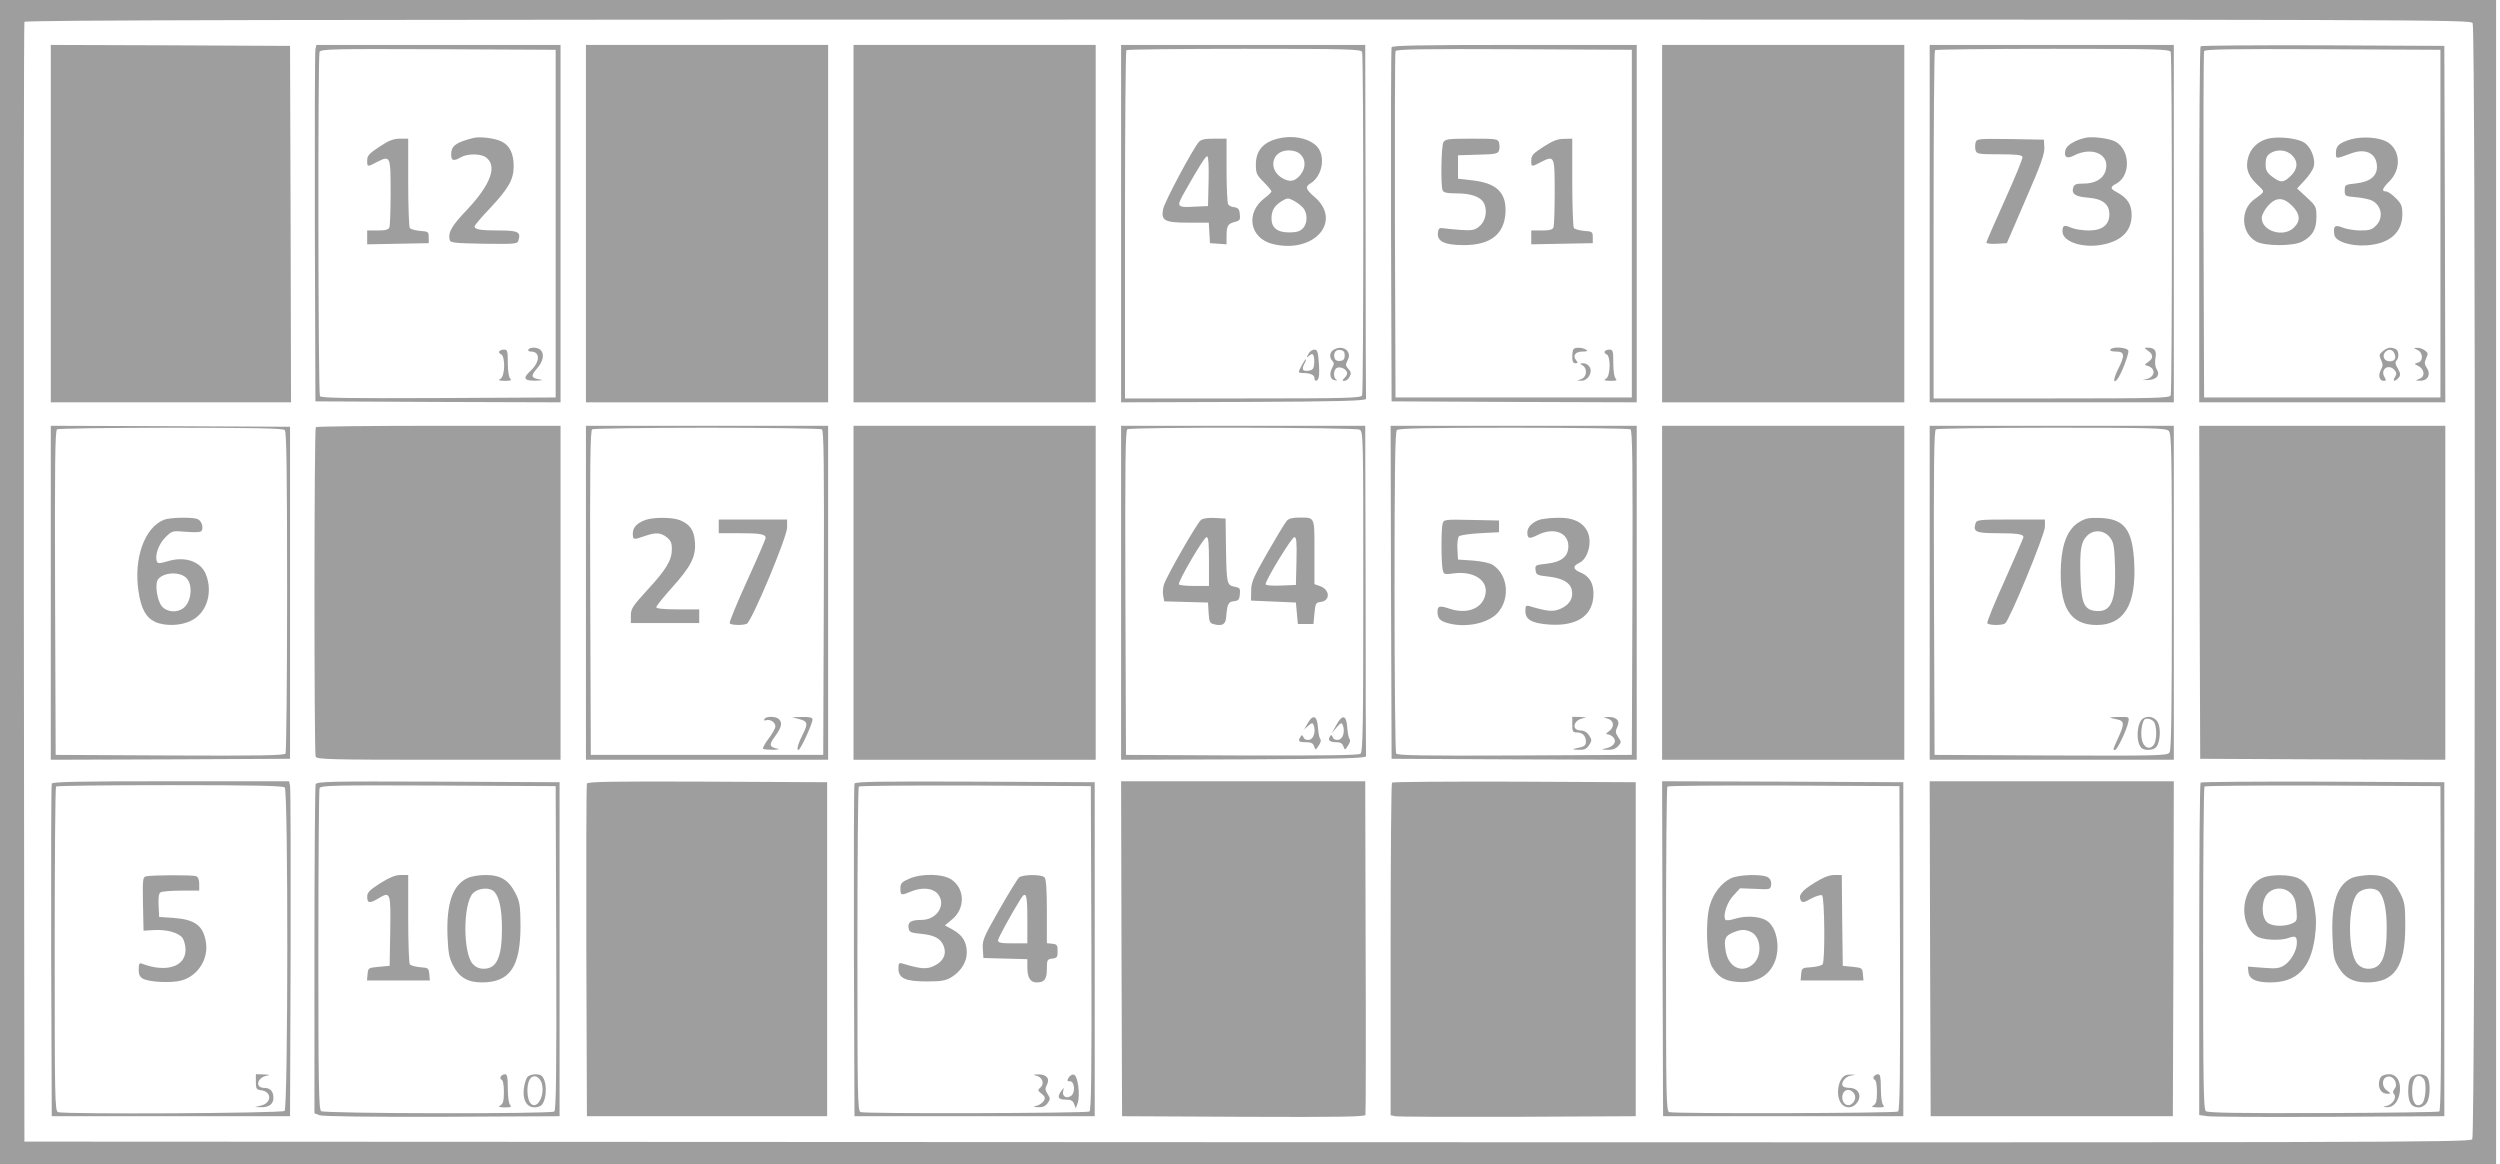 <?xml version="1.0" standalone="no"?>
<!DOCTYPE svg PUBLIC "-//W3C//DTD SVG 20010904//EN"
 "http://www.w3.org/TR/2001/REC-SVG-20010904/DTD/svg10.dtd">
<svg version="1.0" xmlns="http://www.w3.org/2000/svg"
 width="1280pt" height="596pt" viewBox="0 0 1280 596"
 preserveAspectRatio="xMidYMid meet">
<g transform="translate(0,596) scale(0.1,-0.1)"
fill="#9e9e9e" stroke="none">
<path d="M0 2980 l0 -2980 6390 0 6390 0 0 2980 0 2980 -6390 0 -6390 0 0
-2980z m12660 2861 c16 -31 14 -5692 -2 -5714 -12 -16 -396 -17 -6273 -15
l-6260 3 -3 2860 c-1 1573 0 2866 3 2873 3 9 1266 12 6264 12 6179 0 6260 0
6271 -19z"/>
<path d="M260 4815 l0 -915 615 0 615 0 -2 913 -3 912 -612 3 -613 2 0 -915z"/>
<path d="M1615 5708 c-3 -13 -4 -423 -3 -913 l3 -890 628 -3 627 -2 0 915 0
915 -625 0 -625 0 -5 -22z m1230 -893 l0 -890 -599 -3 c-473 -2 -601 0 -608
10 -9 15 -11 1738 -2 1762 6 15 66 16 608 14 l601 -3 0 -890z"/>
<path d="M2425 5254 c-92 -23 -115 -41 -115 -85 0 -32 12 -36 50 -14 33 19
100 19 127 0 61 -43 27 -138 -95 -268 -79 -83 -98 -115 -90 -154 3 -16 18 -18
175 -21 160 -2 172 -1 177 16 14 44 0 52 -99 52 -96 0 -125 5 -125 21 0 6 36
48 80 94 95 102 120 146 120 215 0 62 -20 105 -61 125 -32 17 -111 27 -144 19z"/>
<path d="M1943 5209 c-53 -35 -63 -46 -63 -70 0 -35 0 -35 51 -8 68 34 69 31
69 -155 0 -90 -3 -171 -6 -180 -5 -12 -20 -16 -60 -16 l-54 0 0 -35 0 -36 158
3 157 3 0 30 c0 28 -2 30 -45 33 -24 2 -48 9 -52 15 -4 7 -8 112 -8 235 l0
222 -42 0 c-33 0 -57 -9 -105 -41z"/>
<path d="M2705 4170 c-3 -5 3 -10 13 -10 49 0 48 -53 -2 -99 -41 -38 -34 -51
27 -50 33 1 41 4 22 6 -46 7 -49 18 -16 56 32 36 40 74 19 95 -15 15 -54 16
-63 2z"/>
<path d="M2556 4161 c-3 -5 1 -11 9 -15 23 -8 21 -112 -2 -125 -15 -8 -10 -10
22 -11 30 0 36 3 27 12 -7 7 -12 40 -12 80 0 61 -2 68 -19 68 -11 0 -22 -4
-25 -9z"/>
<path d="M3000 4815 l0 -915 620 0 620 0 0 915 0 915 -620 0 -620 0 0 -915z"/>
<path d="M4370 4815 l0 -915 620 0 620 0 0 915 0 915 -620 0 -620 0 0 -915z"/>
<path d="M5740 4815 l0 -915 628 2 c494 2 627 6 626 16 -1 6 -2 417 -2 912
l-2 900 -625 0 -625 0 0 -915z m1234 879 c8 -20 8 -1738 0 -1758 -6 -14 -69
-16 -610 -16 l-604 0 0 888 c0 489 3 892 7 895 3 4 275 7 604 7 535 0 597 -2
603 -16z"/>
<path d="M6545 5251 c-78 -19 -115 -62 -115 -134 0 -44 4 -53 40 -89 22 -22
40 -44 40 -48 0 -4 -16 -20 -35 -34 -100 -76 -77 -205 40 -235 212 -53 362
116 214 242 -44 38 -48 51 -18 69 64 40 78 149 25 195 -44 38 -119 51 -191 34z
m113 -81 c28 -26 28 -69 2 -103 -28 -35 -53 -41 -89 -22 -82 42 -62 145 27
145 25 0 46 -7 60 -20z m12 -272 c26 -28 26 -82 0 -108 -15 -15 -33 -20 -70
-20 -60 0 -90 24 -90 71 0 41 15 66 52 89 28 17 34 17 59 4 16 -8 38 -24 49
-36z"/>
<path d="M6138 5233 c-32 -37 -177 -309 -183 -344 -11 -59 8 -69 130 -69 l104
0 3 -52 3 -53 43 -3 42 -3 0 43 c0 52 7 63 43 72 25 6 28 11 25 39 -2 25 -8
33 -28 36 -14 1 -28 8 -32 15 -4 6 -8 84 -8 174 l0 162 -63 0 c-48 0 -68 -4
-79 -17z m50 -200 l-3 -128 -64 -3 c-96 -5 -98 -2 -61 66 79 140 112 192 121
192 6 0 9 -49 7 -127z"/>
<path d="M6828 4169 c-21 -12 -23 -40 -6 -57 9 -9 9 -17 -1 -35 -17 -32 -11
-61 14 -64 11 -2 14 0 8 3 -19 8 -16 54 3 61 18 7 45 -6 51 -24 2 -6 -3 -18
-12 -27 -14 -14 -15 -16 -1 -16 8 0 20 9 26 21 9 16 8 25 -6 40 -15 17 -16 22
-4 45 25 45 -25 82 -72 53z m57 -29 c0 -18 -6 -26 -23 -28 -13 -2 -25 3 -28
12 -10 26 4 48 28 44 17 -2 23 -10 23 -28z"/>
<path d="M6699 4148 c-11 -21 -11 -22 4 -9 14 11 18 11 23 -2 3 -8 4 -28 2
-44 -2 -22 -9 -29 -30 -31 -30 -4 -35 7 -18 39 6 10 8 19 6 19 -6 0 -36 -55
-36 -65 0 -3 11 -5 24 -5 35 0 56 -10 56 -26 0 -20 17 -17 22 4 3 9 3 45 0 80
-4 52 -7 62 -23 62 -10 0 -24 -10 -30 -22z"/>
<path d="M7125 5718 c-3 -7 -4 -418 -3 -913 l3 -900 628 -3 627 -2 0 915 0
915 -625 0 c-491 0 -627 -3 -630 -12z m1230 -903 l0 -890 -605 0 -605 0 -3
880 c-1 484 0 886 3 893 3 10 130 12 607 10 l603 -3 0 -890z"/>
<path d="M7390 5231 c-11 -21 -14 -219 -4 -245 5 -12 21 -16 70 -16 81 0 131
-20 145 -57 15 -40 3 -89 -29 -114 -23 -18 -36 -20 -97 -16 -38 3 -79 7 -90 9
-15 2 -21 -3 -23 -24 -5 -44 35 -63 132 -63 136 0 206 54 214 163 6 106 -44
155 -173 169 l-70 8 0 60 0 60 102 3 c91 2 103 5 108 22 4 11 3 29 0 40 -6 19
-15 20 -140 20 -123 0 -135 -2 -145 -19z"/>
<path d="M7903 5209 c-54 -35 -63 -45 -63 -70 0 -35 0 -35 51 -8 68 34 69 31
69 -155 0 -90 -3 -171 -6 -180 -5 -12 -20 -16 -60 -16 l-54 0 0 -35 0 -36 158
3 157 3 0 30 c0 28 -2 30 -45 33 -24 2 -48 9 -52 15 -4 7 -8 112 -8 235 l0
222 -42 -1 c-33 0 -58 -10 -105 -40z"/>
<path d="M8057 4173 c-4 -3 -7 -21 -7 -40 0 -24 5 -33 16 -33 13 0 14 3 4 15
-20 24 -4 45 32 45 25 0 29 3 18 10 -17 11 -54 13 -63 3z"/>
<path d="M8216 4161 c-3 -5 1 -11 9 -15 23 -8 21 -112 -2 -125 -15 -8 -10 -10
22 -11 30 0 36 3 27 12 -7 7 -12 40 -12 80 0 61 -2 68 -19 68 -11 0 -22 -4
-25 -9z"/>
<path d="M8103 4089 c25 -15 22 -58 -5 -69 l-23 -9 22 0 c32 -1 58 41 43 68
-6 12 -20 21 -33 21 -20 -1 -20 -2 -4 -11z"/>
<path d="M8510 4815 l0 -915 620 0 620 0 0 915 0 915 -620 0 -620 0 0 -915z"/>
<path d="M9880 4815 l0 -915 625 0 625 0 0 915 0 915 -625 0 -625 0 0 -915z
m1234 879 c8 -20 8 -1738 0 -1758 -6 -14 -69 -16 -610 -16 l-604 0 0 888 c0
489 3 892 7 895 3 4 275 7 604 7 535 0 597 -2 603 -16z"/>
<path d="M10675 5254 c-54 -13 -94 -38 -100 -62 -9 -36 7 -47 42 -29 98 51
192 4 162 -82 -14 -39 -54 -61 -113 -61 -36 0 -46 -4 -51 -20 -10 -33 11 -47
75 -52 74 -5 110 -33 110 -85 0 -54 -36 -83 -105 -83 -31 0 -71 6 -90 14 -37
16 -45 13 -45 -19 0 -54 107 -88 208 -67 97 20 146 71 146 152 0 54 -23 88
-76 116 -35 18 -35 27 -2 44 75 41 71 175 -7 216 -32 16 -119 27 -154 18z"/>
<path d="M10115 5230 c-3 -11 -3 -29 0 -40 6 -18 15 -20 121 -20 83 0 116 -3
119 -13 3 -7 -38 -106 -90 -221 -52 -115 -95 -214 -95 -218 0 -5 24 -8 53 -6
l52 3 97 225 c78 179 97 233 95 265 l-2 40 -172 3 c-165 2 -172 2 -178 -18z"/>
<path d="M10805 4170 c-4 -6 8 -10 29 -10 45 0 47 -19 10 -91 -23 -47 -26 -76
-5 -53 19 20 63 134 58 149 -7 17 -82 22 -92 5z"/>
<path d="M10998 4164 c28 -19 28 -39 1 -57 -21 -15 -21 -15 -1 -21 45 -15 34
-61 -16 -69 -16 -3 -11 -4 12 -3 48 1 68 25 48 56 -8 13 -10 34 -6 57 7 38 -4
53 -41 53 -18 0 -18 -1 3 -16z"/>
<path d="M11267 5723 c-4 -3 -7 -415 -7 -915 l0 -908 630 0 630 0 -2 913 -3
912 -621 3 c-341 1 -624 -1 -627 -5z m1228 -908 l0 -890 -605 0 -605 0 -3 880
c-1 484 0 886 3 893 3 10 130 12 607 10 l603 -3 0 -890z"/>
<path d="M11608 5249 c-49 -14 -84 -48 -97 -94 -15 -55 -3 -92 43 -137 45 -43
47 -35 -15 -81 -71 -54 -64 -173 14 -214 44 -24 189 -24 234 0 53 28 73 63 73
125 0 54 -2 57 -49 101 l-50 46 39 42 c22 23 42 54 46 69 11 42 -15 105 -52
126 -38 22 -136 31 -186 17z m127 -84 c36 -35 29 -78 -19 -117 -29 -24 -43
-22 -83 8 -27 21 -33 32 -33 64 0 29 6 43 22 54 34 24 85 20 113 -9z m1 -259
c41 -41 44 -77 9 -111 -52 -53 -165 -19 -165 49 0 14 14 41 31 61 42 47 79 47
125 1z"/>
<path d="M12038 5247 c-61 -18 -78 -33 -78 -69 0 -33 -3 -33 79 -3 76 28 131
-2 131 -70 0 -48 -37 -76 -107 -84 -56 -6 -58 -7 -58 -36 0 -29 1 -30 60 -35
33 -3 70 -11 82 -18 48 -27 57 -89 18 -127 -20 -21 -34 -25 -80 -25 -31 0 -71
7 -91 15 -39 16 -49 8 -42 -37 4 -34 83 -60 165 -54 116 7 183 65 183 158 0
43 -4 54 -34 84 -19 19 -41 34 -50 34 -24 0 -19 15 18 52 62 62 56 161 -11
201 -42 24 -126 30 -185 14z"/>
<path d="M12200 4162 c-19 -16 -20 -21 -9 -45 10 -22 10 -32 -1 -51 -15 -28
-8 -56 15 -56 12 0 13 3 4 19 -25 40 22 72 52 35 10 -12 10 -20 1 -35 -15 -23
0 -25 19 -3 11 14 10 21 -4 47 -13 21 -15 33 -7 41 15 15 12 53 -6 60 -26 10
-40 7 -64 -12z m58 -9 c13 -26 4 -43 -23 -43 -27 0 -40 26 -24 46 16 19 37 17
47 -3z"/>
<path d="M12378 4168 c29 -14 30 -58 1 -65 -20 -5 -19 -6 3 -17 32 -16 36 -54
6 -65 -23 -10 -23 -10 4 -10 38 -1 55 32 34 64 -13 20 -14 29 -4 51 11 23 10
28 -7 40 -10 8 -28 14 -39 13 -20 0 -20 -1 2 -11z"/>
<path d="M260 2925 l0 -855 613 2 612 3 0 850 0 850 -612 3 -613 2 0 -855z
m1198 833 c9 -9 12 -206 12 -827 0 -449 -4 -822 -8 -829 -7 -10 -132 -12 -593
-10 l-584 3 -3 829 c-2 657 0 831 10 838 7 4 270 8 583 8 431 0 574 -3 583
-12z"/>
<path d="M840 3299 c-100 -40 -156 -196 -131 -366 13 -89 38 -135 85 -157 50
-23 133 -21 186 7 79 39 111 143 74 237 -27 66 -108 94 -197 66 -42 -12 -49
-12 -54 0 -11 30 9 88 43 122 35 35 35 35 109 29 56 -4 75 -2 79 8 8 23 -5 53
-27 59 -34 9 -139 6 -167 -5z m112 -296 c38 -34 29 -127 -15 -158 -32 -23 -80
-19 -106 8 -27 29 -40 119 -21 142 29 35 107 39 142 8z"/>
<path d="M1617 3773 c-9 -8 -9 -1666 -1 -1687 6 -14 70 -16 630 -16 l624 0 0
855 0 855 -623 0 c-343 0 -627 -3 -630 -7z"/>
<path d="M3000 2925 l0 -855 620 0 620 0 0 855 0 855 -620 0 -620 0 0 -855z
m1208 837 c10 -7 12 -181 10 -838 l-3 -829 -595 0 -595 0 -3 829 c-2 657 0
831 10 838 7 4 272 8 588 8 316 0 581 -4 588 -8z"/>
<path d="M3305 3298 c-44 -16 -65 -38 -65 -70 0 -32 3 -33 60 -13 57 20 82 19
114 -6 20 -16 26 -29 26 -60 0 -57 -28 -104 -125 -209 -76 -83 -85 -97 -85
-131 l0 -39 175 0 175 0 0 35 0 35 -110 0 c-71 0 -110 4 -110 11 0 6 36 51 81
101 98 109 123 159 117 234 -5 60 -25 89 -75 110 -38 16 -135 17 -178 2z"/>
<path d="M3680 3265 l0 -35 104 0 c110 0 136 -5 136 -24 0 -7 -43 -106 -95
-220 -52 -114 -92 -212 -89 -217 6 -10 64 -12 87 -3 25 9 207 445 207 493 l0
41 -175 0 -175 0 0 -35z"/>
<path d="M3914 2279 c-4 -7 -1 -10 7 -7 21 8 49 -10 49 -31 0 -10 -16 -38 -35
-63 -19 -25 -31 -48 -28 -52 4 -3 27 -5 52 -5 27 1 36 4 21 6 -42 8 -44 20
-11 64 33 46 38 68 19 87 -15 15 -65 16 -74 1z"/>
<path d="M4093 2278 c42 -11 45 -23 18 -76 -25 -50 -34 -82 -23 -82 10 0 72
134 72 156 0 10 -14 14 -52 13 l-53 -1 38 -10z"/>
<path d="M4370 2925 l0 -855 620 0 620 0 0 855 0 855 -620 0 -620 0 0 -855z"/>
<path d="M5740 2925 l0 -855 628 2 c494 2 627 6 626 16 -1 6 -2 390 -2 852
l-2 840 -625 0 -625 0 0 -855z m1221 835 c19 -10 19 -30 19 -829 0 -679 -2
-820 -14 -830 -9 -8 -177 -10 -607 -9 l-594 3 -3 829 c-2 657 0 831 10 838 20
12 1166 10 1189 -2z"/>
<path d="M6149 3298 c-21 -17 -178 -291 -190 -332 -5 -17 -7 -43 -3 -58 l5
-27 112 -3 112 -3 3 -52 c3 -46 6 -54 27 -59 43 -11 60 -1 63 36 5 67 11 79
40 82 22 2 28 8 30 36 3 29 0 33 -27 38 -39 8 -41 13 -44 199 l-2 150 -55 3
c-34 2 -61 -2 -71 -10z m41 -213 l0 -125 -74 0 c-41 0 -77 3 -80 8 -7 12 127
242 142 242 9 0 12 -32 12 -125z"/>
<path d="M6588 3293 c-9 -10 -53 -83 -99 -163 -72 -126 -83 -151 -83 -195 l-1
-50 115 -5 115 -5 5 -55 5 -55 40 0 40 0 5 55 c5 51 7 55 32 58 50 6 48 63 -3
81 l-29 10 0 164 c0 185 4 177 -79 177 -33 0 -53 -5 -63 -17z m50 -205 l-3
-123 -77 -3 c-49 -2 -78 1 -78 7 0 22 134 241 147 241 11 0 13 -23 11 -122z"/>
<path d="M6696 2258 l-19 -33 21 19 c19 16 22 17 28 3 12 -32 0 -72 -24 -75
-13 -2 -25 3 -28 13 -6 13 -8 14 -15 3 -15 -23 -10 -28 26 -28 27 0 38 -5 43
-21 8 -21 8 -21 24 4 10 14 13 28 8 33 -5 5 -10 31 -12 59 -4 61 -25 70 -52
23z"/>
<path d="M6842 2248 l-24 -43 25 30 c22 25 26 27 32 13 13 -33 1 -73 -23 -76
-13 -2 -25 3 -28 13 -5 13 -9 14 -15 4 -12 -19 -1 -29 32 -29 21 0 32 -6 37
-21 8 -21 8 -21 24 4 10 14 13 28 8 33 -5 5 -10 31 -12 59 -4 65 -25 70 -56
13z"/>
<path d="M7122 2928 l3 -853 628 -3 627 -2 0 855 0 855 -630 0 -630 0 2 -852z
m1226 834 c10 -7 12 -181 10 -838 l-3 -829 -599 -3 c-473 -2 -601 0 -608 10
-4 7 -8 380 -8 829 0 621 3 818 12 827 9 9 155 12 598 12 322 0 591 -4 598 -8z"/>
<path d="M7886 3300 c-39 -12 -66 -39 -66 -65 0 -33 9 -36 51 -15 82 42 159
15 159 -56 0 -53 -34 -81 -109 -90 -60 -6 -62 -8 -59 -33 3 -24 8 -27 65 -33
71 -8 110 -29 120 -66 10 -41 -8 -75 -51 -96 -40 -20 -69 -18 -163 10 -20 6
-23 3 -23 -25 0 -44 34 -63 126 -69 134 -8 214 42 222 142 5 64 -17 105 -68
126 -37 15 -38 33 -4 48 45 21 68 109 41 162 -24 47 -73 70 -146 69 -36 0 -79
-5 -95 -9z"/>
<path d="M7386 3278 c-8 -30 -7 -206 1 -237 5 -22 9 -23 55 -17 100 14 176
-33 164 -103 -12 -75 -91 -108 -183 -78 -53 18 -63 15 -63 -16 0 -33 13 -46
51 -57 90 -26 206 -3 256 51 66 72 55 195 -23 246 -17 11 -55 19 -103 23 l-76
5 -3 54 c-2 30 2 59 8 65 6 6 55 13 108 16 l97 5 0 30 0 30 -141 3 c-140 3
-142 2 -148 -20z"/>
<path d="M8050 2250 c0 -35 3 -40 23 -40 29 0 47 -18 47 -47 0 -17 -7 -24 -27
-29 -47 -10 -49 -12 -11 -13 29 -1 41 4 54 24 15 23 15 27 0 50 -10 16 -26 25
-42 25 -51 0 -39 55 14 63 18 3 13 4 -15 6 l-43 1 0 -40z"/>
<path d="M8230 2281 c34 -9 38 -44 8 -65 -17 -12 -18 -16 -6 -16 8 0 21 -7 29
-16 18 -21 1 -47 -37 -55 -28 -6 -28 -7 7 -8 24 -1 42 5 54 19 17 19 17 21 0
46 -14 22 -15 30 -5 50 17 31 -2 54 -44 53 -29 -1 -30 -1 -6 -8z"/>
<path d="M8510 2925 l0 -855 620 0 620 0 0 855 0 855 -620 0 -620 0 0 -855z"/>
<path d="M9880 2925 l0 -855 625 0 625 0 0 855 0 855 -625 0 -625 0 0 -855z
m1224 829 c14 -14 16 -102 16 -823 0 -630 -3 -811 -12 -824 -12 -16 -58 -17
-608 -15 l-595 3 -3 829 c-2 657 0 831 10 838 7 4 275 8 595 8 515 0 583 -2
597 -16z"/>
<path d="M10647 3288 c-58 -34 -89 -106 -95 -221 -10 -214 45 -307 183 -307
141 0 204 106 192 322 -9 166 -50 221 -172 226 -58 2 -76 -1 -108 -20z m157
-81 c18 -24 22 -46 25 -149 5 -177 -20 -234 -100 -226 -58 6 -73 41 -77 175
-4 139 2 178 34 210 34 34 89 29 118 -10z"/>
<path d="M10115 3281 c-14 -44 1 -51 110 -51 103 0 135 -5 135 -20 0 -4 -43
-103 -95 -220 -53 -116 -93 -215 -90 -221 7 -11 75 -12 91 -1 22 14 204 455
204 495 l0 37 -174 0 c-161 0 -175 -1 -181 -19z"/>
<path d="M10805 2285 c6 -2 22 -6 38 -9 34 -8 34 -25 2 -94 -28 -61 -28 -62
-16 -62 11 0 60 103 68 143 5 27 5 27 -48 26 -30 0 -49 -2 -44 -4z"/>
<path d="M10973 2282 c-32 -20 -39 -115 -11 -149 14 -18 63 -16 78 2 21 26 25
101 6 130 -16 25 -49 32 -73 17z m57 -21 c14 -28 13 -94 -3 -115 -21 -28 -54
-13 -61 29 -6 30 -1 77 11 98 8 14 43 7 53 -12z"/>
<path d="M11262 2928 l3 -853 628 -3 627 -2 0 855 0 855 -630 0 -630 0 2 -852z"/>
<path d="M265 1948 c-3 -7 -4 -393 -3 -858 l3 -845 610 0 610 0 3 835 c1 459
0 845 -3 858 l-5 22 -606 0 c-474 0 -606 -3 -609 -12z m1193 -20 c18 -18 17
-1641 -1 -1656 -14 -12 -1131 -18 -1160 -6 -16 6 -17 72 -17 833 0 455 3 831
7 834 3 4 266 7 583 7 435 0 579 -3 588 -12z"/>
<path d="M747 1473 c-16 -4 -17 -17 -15 -141 l3 -137 52 3 c66 4 128 -13 148
-41 8 -12 15 -39 15 -60 0 -87 -100 -119 -226 -70 -10 4 -14 -4 -14 -31 0 -26
6 -38 22 -47 33 -18 147 -23 197 -9 85 23 140 111 125 198 -14 83 -56 114
-163 122 l-76 5 -3 59 c-2 41 1 62 10 67 7 5 55 9 106 9 l92 0 0 34 c0 22 -6
36 -16 40 -18 7 -230 6 -257 -1z"/>
<path d="M1310 421 c0 -35 3 -40 26 -43 58 -7 56 -67 -2 -79 l-29 -7 28 -1
c43 -2 67 16 67 47 0 34 -16 52 -47 52 -50 0 -36 55 15 63 18 3 13 4 -15 6
l-43 1 0 -39z"/>
<path d="M1616 1944 c-3 -8 -6 -391 -6 -850 l0 -834 26 -10 c16 -6 251 -9 627
-8 l602 3 0 855 0 855 -621 3 c-561 2 -622 1 -628 -14z m1232 -838 c2 -638 -1
-831 -10 -837 -21 -13 -1178 -11 -1194 2 -12 10 -14 143 -14 824 0 448 3 821
6 829 6 15 66 16 608 14 l601 -3 3 -829z"/>
<path d="M1947 1438 c-56 -36 -67 -47 -67 -70 0 -33 13 -35 59 -7 60 36 62 30
59 -168 l-3 -178 -55 -5 c-54 -5 -55 -6 -58 -37 l-3 -33 161 0 161 0 -3 33
c-3 30 -5 32 -48 35 -24 2 -48 9 -52 15 -4 7 -8 112 -8 235 l0 222 -38 0 c-28
0 -57 -12 -105 -42z"/>
<path d="M2391 1463 c-74 -37 -105 -128 -100 -291 4 -91 8 -115 29 -156 31
-60 75 -86 147 -86 144 0 198 80 198 290 -1 102 -3 121 -25 165 -35 69 -76 95
-154 95 -36 0 -75 -7 -95 -17z m141 -70 c25 -29 38 -91 38 -188 0 -146 -27
-205 -93 -205 -23 0 -41 8 -56 24 -51 55 -51 307 0 362 28 29 88 33 111 7z"/>
<path d="M2564 448 c-4 -6 -2 -14 4 -16 7 -2 12 -26 12 -62 0 -46 -4 -61 -17
-69 -15 -8 -10 -10 22 -11 30 0 36 3 27 12 -7 7 -12 42 -12 85 0 57 -3 73 -14
73 -8 0 -18 -5 -22 -12z"/>
<path d="M2700 445 c-7 -8 -15 -35 -18 -60 -8 -71 28 -110 82 -89 33 13 42
115 13 152 -13 17 -62 15 -77 -3z m74 -32 c18 -66 -28 -142 -60 -99 -16 23
-19 89 -3 117 16 31 51 21 63 -18z"/>
<path d="M3005 1948 c-3 -7 -4 -393 -3 -858 l3 -845 615 0 615 0 0 855 0 855
-613 3 c-485 2 -614 0 -617 -10z"/>
<path d="M4375 1948 c-3 -7 -4 -393 -3 -858 l3 -845 615 0 615 0 0 855 0 855
-613 3 c-485 2 -614 0 -617 -10z m1213 -842 c2 -640 -1 -831 -10 -837 -15 -9
-1149 -12 -1172 -3 -15 6 -16 79 -16 833 0 455 3 831 7 834 3 4 272 6 597 5
l591 -3 3 -829z"/>
<path d="M4653 1460 c-37 -16 -43 -23 -43 -50 0 -34 4 -36 53 -15 55 23 109
19 135 -8 51 -54 2 -137 -80 -137 -54 0 -71 -11 -66 -41 3 -21 9 -25 63 -30
69 -7 100 -23 116 -61 17 -41 0 -80 -46 -102 -39 -20 -68 -18 -162 10 -20 6
-23 3 -23 -25 0 -50 36 -66 145 -66 73 0 97 4 125 21 48 28 80 78 80 126 0 54
-21 89 -70 117 l-42 23 36 30 c69 56 67 158 -3 205 -45 30 -155 32 -218 3z"/>
<path d="M5218 1468 c-8 -7 -54 -82 -102 -166 -80 -140 -87 -157 -84 -200 l3
-47 113 -3 112 -3 0 -40 c0 -55 15 -79 48 -79 40 0 52 17 52 71 0 45 2 48 28
51 24 3 27 7 27 38 0 31 -3 35 -27 38 l-28 3 0 163 c0 113 -4 166 -12 174 -16
16 -110 15 -130 0z m42 -213 l0 -125 -75 0 c-59 0 -75 3 -75 15 0 12 62 125
116 213 28 43 34 23 34 -103z"/>
<path d="M5310 451 c29 -8 38 -42 16 -60 -14 -12 -13 -15 7 -31 18 -15 20 -22
11 -37 -6 -9 -22 -21 -35 -24 -22 -6 -21 -7 8 -8 22 -1 37 6 47 21 14 20 14
24 0 46 -13 20 -14 28 -4 48 17 31 -2 54 -44 53 -29 -1 -30 -1 -6 -8z"/>
<path d="M5471 442 c-9 -16 -7 -19 7 -18 23 1 29 -56 8 -73 -23 -19 -49 -6
-43 22 6 21 6 21 -8 3 -24 -33 -18 -46 20 -46 28 0 38 -5 44 -22 l9 -23 9 25
c15 40 2 144 -19 148 -9 2 -21 -6 -27 -16z"/>
<path d="M5742 1103 l3 -858 621 -3 c493 -2 623 0 625 10 2 7 3 394 1 861 l-2
847 -625 0 -625 0 2 -857z"/>
<path d="M7127 1953 c-4 -3 -7 -388 -7 -854 l0 -849 23 -5 c12 -3 294 -4 627
-3 l605 3 0 855 0 855 -621 3 c-341 1 -624 -1 -627 -5z"/>
<path d="M8512 1103 l3 -858 615 0 615 0 0 855 0 855 -618 3 -617 2 2 -857z
m1216 3 c2 -646 -1 -831 -10 -837 -15 -9 -1148 -12 -1172 -3 -15 6 -16 81 -16
833 0 455 3 831 7 834 3 4 272 6 597 5 l591 -3 3 -829z"/>
<path d="M8862 1463 c-49 -24 -90 -77 -108 -139 -23 -81 -17 -265 11 -313 32
-55 67 -75 138 -79 81 -4 142 25 174 83 44 77 24 202 -36 234 -36 20 -104 23
-154 8 -28 -9 -49 -11 -53 -6 -14 23 9 91 42 125 l33 36 78 -3 c76 -4 78 -3
81 20 3 15 -3 30 -14 38 -26 19 -151 16 -192 -4z m102 -274 c54 -25 60 -124
11 -166 -57 -50 -128 -14 -140 71 -9 58 -3 74 37 91 41 17 60 18 92 4z"/>
<path d="M9290 1440 c-66 -40 -85 -66 -69 -91 7 -12 16 -10 52 10 24 13 49 21
56 17 13 -8 16 -333 3 -353 -4 -6 -30 -13 -57 -15 -48 -3 -50 -4 -53 -35 l-3
-33 161 0 161 0 -3 33 c-3 31 -5 32 -53 37 l-50 5 -3 233 -2 232 -38 0 c-26 0
-57 -12 -102 -40z"/>
<path d="M9444 452 c-35 -23 -45 -102 -18 -140 18 -27 55 -29 77 -4 34 37 15
82 -34 82 -15 0 -31 4 -34 10 -11 17 14 49 42 53 27 4 27 4 3 5 -14 1 -30 -2
-36 -6z m46 -87 c15 -18 10 -45 -12 -59 -26 -16 -53 14 -44 48 7 29 36 35 56
11z"/>
<path d="M9594 448 c-4 -6 -2 -14 4 -16 7 -2 12 -26 12 -62 0 -46 -4 -61 -17
-69 -15 -8 -10 -10 22 -11 30 0 36 3 27 12 -7 7 -12 42 -12 85 0 57 -3 73 -14
73 -8 0 -18 -5 -22 -12z"/>
<path d="M9882 1103 l3 -858 620 0 620 0 3 858 2 857 -625 0 -625 0 2 -857z"/>
<path d="M11267 1953 c-4 -3 -7 -388 -7 -854 l0 -848 43 -6 c23 -3 305 -5 627
-3 l585 3 0 855 0 855 -621 3 c-341 1 -624 -1 -627 -5z m1231 -847 c1 -598 -1
-832 -9 -837 -6 -3 -274 -7 -596 -8 -433 -1 -589 1 -599 10 -12 10 -14 140
-14 834 0 452 3 825 7 828 3 4 277 6 607 5 l601 -3 3 -829z"/>
<path d="M11585 1466 c-108 -48 -129 -229 -34 -298 28 -21 125 -27 170 -9 32
11 39 6 39 -27 0 -38 -31 -93 -64 -114 -27 -17 -42 -18 -109 -13 l-78 6 3 -28
c4 -36 38 -53 111 -53 136 0 206 70 229 230 8 60 8 97 -1 152 -14 86 -39 130
-85 152 -41 19 -139 20 -181 2z m145 -81 c18 -19 25 -40 28 -83 4 -55 3 -58
-22 -70 -43 -19 -110 -15 -131 8 -29 32 -26 112 5 145 32 34 88 34 120 0z"/>
<path d="M12044 1466 c-77 -34 -108 -125 -102 -296 4 -104 7 -121 31 -162 32
-55 75 -78 145 -78 142 0 197 80 197 290 0 102 -3 121 -25 165 -35 70 -76 95
-154 95 -34 -1 -75 -7 -92 -14z m138 -73 c25 -29 38 -91 38 -188 0 -146 -27
-205 -93 -205 -22 0 -41 8 -56 24 -52 55 -52 307 0 362 28 29 88 33 111 7z"/>
<path d="M12192 448 c-7 -7 -12 -24 -12 -38 0 -31 17 -50 44 -50 19 0 19 1 -2
16 -31 21 -27 68 5 72 30 4 53 -39 33 -63 -9 -11 -10 -19 -2 -28 15 -18 -10
-54 -41 -60 -20 -4 -19 -4 4 -6 34 -1 59 28 66 78 7 53 -16 91 -55 91 -16 0
-33 -5 -40 -12z"/>
<path d="M12346 444 c-11 -10 -16 -34 -16 -69 0 -60 16 -85 55 -85 13 0 31 10
39 22 18 25 21 100 6 129 -13 23 -62 26 -84 3z m63 -8 c18 -21 10 -117 -11
-129 -29 -19 -48 9 -48 67 0 68 29 98 59 62z"/>
</g>
</svg>

